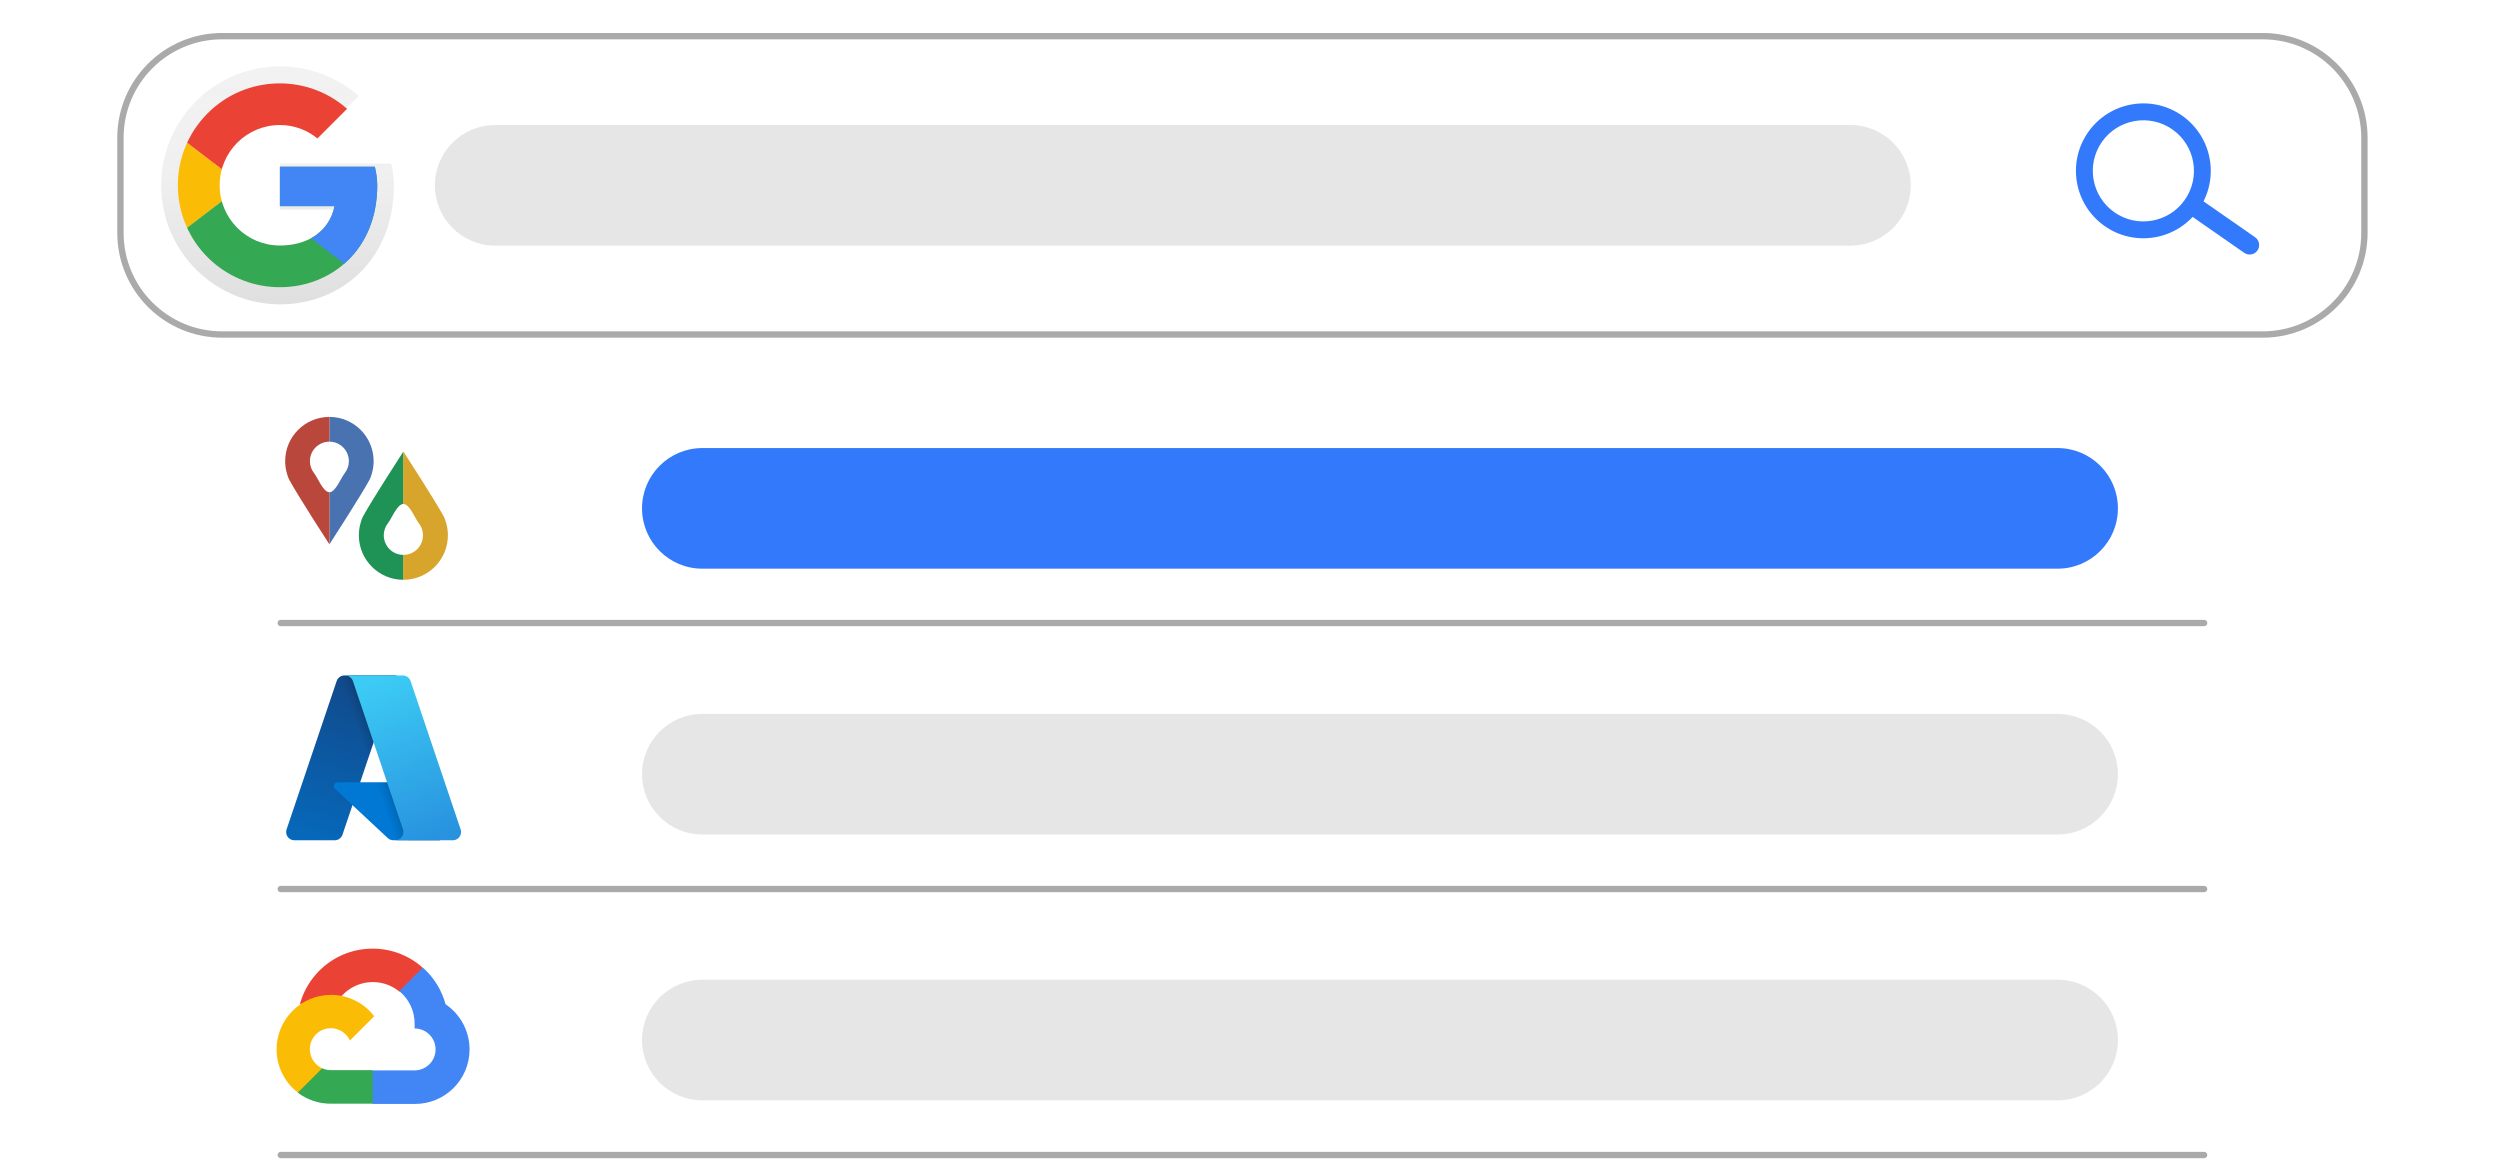 <?xml version="1.0" encoding="utf-8"?>
<!-- Generator: Adobe Illustrator 17.0.0, SVG Export Plug-In . SVG Version: 6.00 Build 0)  -->
<!DOCTYPE svg PUBLIC "-//W3C//DTD SVG 1.1//EN" "http://www.w3.org/Graphics/SVG/1.1/DTD/svg11.dtd">
<svg version="1.1" id="Capa_1" xmlns="http://www.w3.org/2000/svg" xmlns:xlink="http://www.w3.org/1999/xlink" x="0px" y="0px"
	 width="850px" height="400px" viewBox="-103.5 23.785 850 400" enable-background="new -103.5 23.785 850 400"
	 xml:space="preserve">
<path fill="#AAAAAA" d="M665.871,138.598H-28.02c-19.659-0.022-35.59-15.953-35.612-35.612V70.612
	C-63.61,50.953-47.679,35.022-28.02,35h693.891c19.659,0.022,35.59,15.953,35.612,35.612v32.374
	C701.461,122.645,685.53,138.576,665.871,138.598z M-28.02,37.158c-18.467,0.021-33.433,14.986-33.454,33.454v32.374
	c0.021,18.467,14.986,33.433,33.454,33.454h693.891c18.467-0.021,33.433-14.986,33.454-33.454V70.612
	c-0.021-18.467-14.986-33.433-33.454-33.454H-28.02z"/>
<path fill="#E6E6E6" d="M64.858,66.295h460.796c11.324,0,20.504,9.18,20.504,20.504v0c0,11.324-9.18,20.504-20.504,20.504H64.858
	c-11.324,0-20.504-9.18-20.504-20.504v0C44.355,75.475,53.534,66.295,64.858,66.295z"/>
<path fill="#3279FC" d="M135.291,176.127h460.796c11.324,0,20.504,9.18,20.504,20.504v0c0,11.324-9.18,20.504-20.504,20.504H135.291
	c-11.324,0-20.504-9.18-20.504-20.504v0C114.787,185.307,123.967,176.127,135.291,176.127z"/>
<path fill="#E6E6E6" d="M135.291,266.51h460.796c11.324,0,20.504,9.18,20.504,20.504v0c0,11.324-9.18,20.504-20.504,20.504H135.291
	c-11.324,0-20.504-9.18-20.504-20.504v0C114.787,275.69,123.967,266.51,135.291,266.51z"/>
<path fill="#E6E6E6" d="M135.291,356.894h460.796c11.324,0,20.504,9.18,20.504,20.504v0c0,11.324-9.18,20.504-20.504,20.504H135.291
	c-11.324,0-20.504-9.18-20.504-20.504v0C114.787,366.074,123.967,356.894,135.291,356.894z"/>
<path fill="#3279FC" d="M664.03,108.95c-1.023,1.461-3.037,1.816-4.498,0.793l-17.619-12.259c-1.461-1.023-1.816-3.037-0.793-4.498
	c1.023-1.461,3.037-1.816,4.498-0.793l17.619,12.259C664.698,105.475,665.053,107.489,664.03,108.95z"/>
<path fill="#3279FC" d="M644.027,95.022c-7.262,10.372-21.557,12.893-31.929,5.63c-10.372-7.262-12.893-21.557-5.63-31.929
	c7.262-10.372,21.557-12.893,31.929-5.63l0,0C648.756,70.363,651.275,84.646,644.027,95.022z M611.163,72.01
	c-5.447,7.779-3.556,18.5,4.223,23.947c7.779,5.447,18.5,3.556,23.947-4.223c5.447-7.779,3.556-18.5-4.223-23.947
	C627.328,62.352,616.616,64.241,611.163,72.01z"/>
<path fill="#AAAAAA" d="M645.907,236.696H-8.056c-0.596,0.002-1.081-0.48-1.082-1.076c-0.002-0.596,0.48-1.081,1.076-1.082
	c0.002,0,0.004,0,0.006,0h653.963c0.596-0.002,1.081,0.48,1.082,1.076c0.002,0.596-0.48,1.081-1.076,1.082
	C645.911,236.696,645.909,236.696,645.907,236.696z"/>
<path fill="#AAAAAA" d="M645.907,327.133H-8.056c-0.596,0-1.079-0.483-1.079-1.079s0.483-1.079,1.079-1.079l0,0h653.963
	c0.596,0,1.079,0.483,1.079,1.079S646.503,327.133,645.907,327.133z"/>
<path fill="#AAAAAA" d="M645.907,417.57H-8.056c-0.596,0-1.079-0.483-1.079-1.079s0.483-1.079,1.079-1.079l0,0h653.963
	c0.596,0,1.079,0.483,1.079,1.079S646.503,417.57,645.907,417.57z"/>
<g id="b66f4108-1dd3-4103-b715-537ec4a4772e">
	
		<linearGradient id="SVGID_1_" gradientUnits="userSpaceOnUse" x1="150.875" y1="43.103" x2="150.875" y2="124.02" gradientTransform="matrix(1 0 0 -1 -160.01 170.36)">
		<stop  offset="0" style="stop-color:#808080;stop-opacity:0.25"/>
		<stop  offset="0.54" style="stop-color:#808080;stop-opacity:0.12"/>
		<stop  offset="1" style="stop-color:#808080;stop-opacity:0.1"/>
	</linearGradient>
	<path fill="url(#SVGID_1_)" d="M29.512,79.409H-8.216v15.639h21.721c-2.022,9.935-10.488,15.639-21.721,15.639
		c-13.212-0.194-23.764-11.062-23.57-24.273c0.19-12.938,10.632-23.38,23.57-23.57c5.437-0.007,10.708,1.881,14.905,5.337
		l11.776-11.776C1.679,41.657-23.884,43.31-38.632,60.096c-14.748,16.786-13.095,42.35,3.691,57.098
		c7.389,6.492,16.89,10.07,26.726,10.064c20.242,0,38.643-14.724,38.643-40.484C30.395,84.292,30.088,81.822,29.512,79.409z"/>
</g>
<g>
	<defs>
		<path id="SVGID_2_" d="M23.952,80.469H-8.335v13.395h18.592c-1.733,8.507-8.983,13.395-18.592,13.395
			c-11.312,0-20.483-9.17-20.483-20.483s9.17-20.483,20.483-20.483l0,0c4.656-0.007,9.169,1.608,12.764,4.567l10.085-10.085
			C0.15,48.13-21.745,49.524-34.39,63.888c-12.645,14.364-11.251,36.259,3.113,48.904c6.339,5.58,14.498,8.653,22.943,8.642
			c17.33,0,33.099-12.603,33.099-34.651C24.728,84.655,24.456,82.537,23.952,80.469z"/>
	</defs>
	<clipPath id="SVGID_3_">
		<use xlink:href="#SVGID_2_"  overflow="visible"/>
	</clipPath>
	<g clip-path="url(#SVGID_3_)">
		<path fill="#FBBC05" d="M-47.738,107.253V66.288l26.784,20.48L-47.738,107.253z"/>
		<path fill="#EA4335" d="M-47.738,66.288l26.784,20.48l11.031-9.609l37.79-6.144V48.958h-75.605V66.288z"/>
		<path fill="#34A853" d="M-47.738,107.253l47.27-36.238l12.448,1.552l15.888-23.609v75.626h-75.605V107.253z"/>
		<path fill="#4285F4" d="M27.867,124.584l-48.842-37.816l-6.304-4.727l55.146-15.753V124.584z"/>
	</g>
</g>
<g>
	<path fill="#EA4335" d="M32.171,360.858h2.001l5.703-5.703l0.28-2.421c-10.614-9.368-26.813-8.359-36.182,2.256
		c-2.602,2.948-4.491,6.456-5.521,10.251c0.635-0.26,1.339-0.303,2.001-0.12l11.406-1.881c0,0,0.58-0.961,0.88-0.901
		c5.074-5.572,13.613-6.222,19.471-1.481L32.171,360.858L32.171,360.858z"/>
	<path fill="#4285F4" d="M47.999,365.241c-1.311-4.827-4.002-9.167-7.744-12.487l-8.004,8.004c3.38,2.762,5.305,6.922,5.223,11.286
		v1.421c3.934,0,7.124,3.189,7.124,7.124s-3.189,7.124-7.124,7.124H23.226l-1.421,1.441v8.545l1.421,1.421h14.248
		c10.234,0.08,18.594-8.152,18.674-18.385C56.196,374.531,53.137,368.716,47.999,365.241L47.999,365.241z"/>
	<path fill="#34A853" d="M8.958,399.039h14.248v-11.406H8.958c-1.015,0-2.018-0.219-2.942-0.64l-2.001,0.62l-5.743,5.703l-0.5,2.001
		C0.992,397.749,4.922,399.057,8.958,399.039z"/>
	<path fill="#FBBC05" d="M8.958,362.039c-10.234,0.061-18.48,8.407-18.419,18.641c0.034,5.715,2.703,11.094,7.233,14.578
		l8.265-8.265c-3.585-1.62-5.179-5.84-3.559-9.425c1.62-3.586,5.84-5.179,9.425-3.559c1.58,0.714,2.845,1.979,3.559,3.559
		l8.265-8.265C20.21,364.706,14.746,362.018,8.958,362.039L8.958,362.039z"/>
</g>
<path fill="#4972B1" d="M8.523,165.535v8.417c3.637,0.017,6.591,2.98,6.591,6.621c0,1.554-0.539,2.984-1.439,4.115
	c-1.208,1.519-3.067,6.411-5.152,6.46v17.673c0.63-0.973,10.574-16.338,13.559-21.804c0.395-0.723,0.645-1.523,0.874-2.328
	c0.371-1.308,0.575-2.687,0.575-4.115C23.53,172.278,16.814,165.552,8.523,165.535z"/>
<path fill="#B9473B" d="M8.491,191.15c-2.097,0-3.969-4.936-5.183-6.462c-0.9-1.131-1.439-2.561-1.439-4.115
	c0-3.651,2.971-6.622,6.622-6.622c0.011,0,0.021,0.001,0.031,0.001v-8.417c-0.011,0-0.021,0-0.031,0
	c-8.306,0-15.039,6.733-15.039,15.039c0,1.427,0.203,2.806,0.575,4.115c0.229,0.805,0.479,1.605,0.874,2.329
	c3.084,5.646,13.59,21.852,13.59,21.852s0.011-0.017,0.032-0.049v-17.673C8.512,191.148,8.502,191.15,8.491,191.15z"/>
<path fill="#D8A52C" d="M48.207,201.638c-0.23-0.811-0.482-1.616-0.88-2.344c-3.104-5.683-13.68-21.996-13.68-21.996
	s-0.024,0.037-0.069,0.107v17.733c0.023-0.001,0.046-0.005,0.069-0.005c2.111,0,3.995,4.968,5.217,6.504
	c0.906,1.138,1.449,2.577,1.449,4.142c0,3.675-2.99,6.666-6.666,6.666c-0.023,0-0.046-0.002-0.069-0.002v8.473
	c0.023,0,0.046,0.001,0.069,0.001c8.36,0,15.138-6.777,15.138-15.138C48.785,204.343,48.581,202.955,48.207,201.638z"/>
<path fill="#1F9355" d="M26.982,205.78c0-1.564,0.543-3.003,1.448-4.142c1.209-1.519,3.065-6.393,5.148-6.499v-17.733
	c-0.916,1.414-10.654,16.475-13.611,21.889c-0.398,0.728-0.649,1.533-0.879,2.344c-0.374,1.317-0.578,2.705-0.578,4.142
	c0,8.337,6.74,15.099,15.069,15.137v-8.473C29.935,212.406,26.982,209.432,26.982,205.78z"/>
<g>
	
		<linearGradient id="SVGID_4_" gradientUnits="userSpaceOnUse" x1="-1385.569" y1="-635.466" x2="-1397.266" y2="-670.022" gradientTransform="matrix(1.562 0 0 -1.562 2184.986 -735.322)">
		<stop  offset="0" style="stop-color:#114A8B"/>
		<stop  offset="1" style="stop-color:#0669BC"/>
	</linearGradient>
	<path fill="url(#SVGID_4_)" d="M13.62,253.442h17.598L12.95,307.571c-0.385,1.141-1.454,1.908-2.658,1.909H-3.404
		c-1.547,0-2.802-1.254-2.802-2.801c0-0.305,0.05-0.607,0.147-0.896l17.021-50.432C11.346,254.209,12.416,253.441,13.62,253.442
		L13.62,253.442L13.62,253.442z"/>
	<path fill="#0078D4" d="M39.194,289.748H11.287c-0.713-0.001-1.292,0.577-1.293,1.29c0,0.359,0.148,0.702,0.411,0.946
		l17.932,16.737c0.522,0.487,1.21,0.758,1.924,0.758h15.802L39.194,289.748z"/>
	
		<linearGradient id="SVGID_5_" gradientUnits="userSpaceOnUse" x1="-1381.915" y1="-651.569" x2="-1384.621" y2="-652.484" gradientTransform="matrix(1.562 0 0 -1.562 2184.986 -735.322)">
		<stop  offset="0" style="stop-color:#000000;stop-opacity:0.3"/>
		<stop  offset="0.071" style="stop-color:#000000;stop-opacity:0.2"/>
		<stop  offset="0.321" style="stop-color:#000000;stop-opacity:0.1"/>
		<stop  offset="0.623" style="stop-color:#000000;stop-opacity:0.05"/>
		<stop  offset="1" style="stop-color:#000000;stop-opacity:0"/>
	</linearGradient>
	<path fill="url(#SVGID_5_)" d="M13.62,253.442c-1.218-0.005-2.298,0.784-2.665,1.946l-16.994,50.349
		c-0.522,1.455,0.234,3.057,1.689,3.579c0.306,0.11,0.628,0.165,0.952,0.164h14.049c1.065-0.19,1.946-0.939,2.305-1.96l3.389-9.987
		l12.105,11.291c0.507,0.42,1.144,0.652,1.802,0.657h15.743l-6.905-19.732l-20.128,0.005l12.319-36.311L13.62,253.442L13.62,253.442
		z"/>
	
		<linearGradient id="SVGID_6_" gradientUnits="userSpaceOnUse" x1="-1383.319" y1="-634.427" x2="-1370.479" y2="-668.634" gradientTransform="matrix(1.562 0 0 -1.562 2184.986 -735.322)">
		<stop  offset="0" style="stop-color:#3CCBF4"/>
		<stop  offset="1" style="stop-color:#2892DF"/>
	</linearGradient>
	<path fill="url(#SVGID_6_)" d="M36.098,255.348c-0.384-1.139-1.453-1.906-2.655-1.906H13.83c1.202,0,2.27,0.767,2.655,1.906
		l17.021,50.434c0.495,1.466-0.292,3.056-1.759,3.551c-0.289,0.097-0.591,0.147-0.896,0.147h19.614c1.548,0,2.802-1.255,2.801-2.803
		c0-0.304-0.05-0.607-0.147-0.895L36.098,255.348L36.098,255.348z"/>
</g>
</svg>
